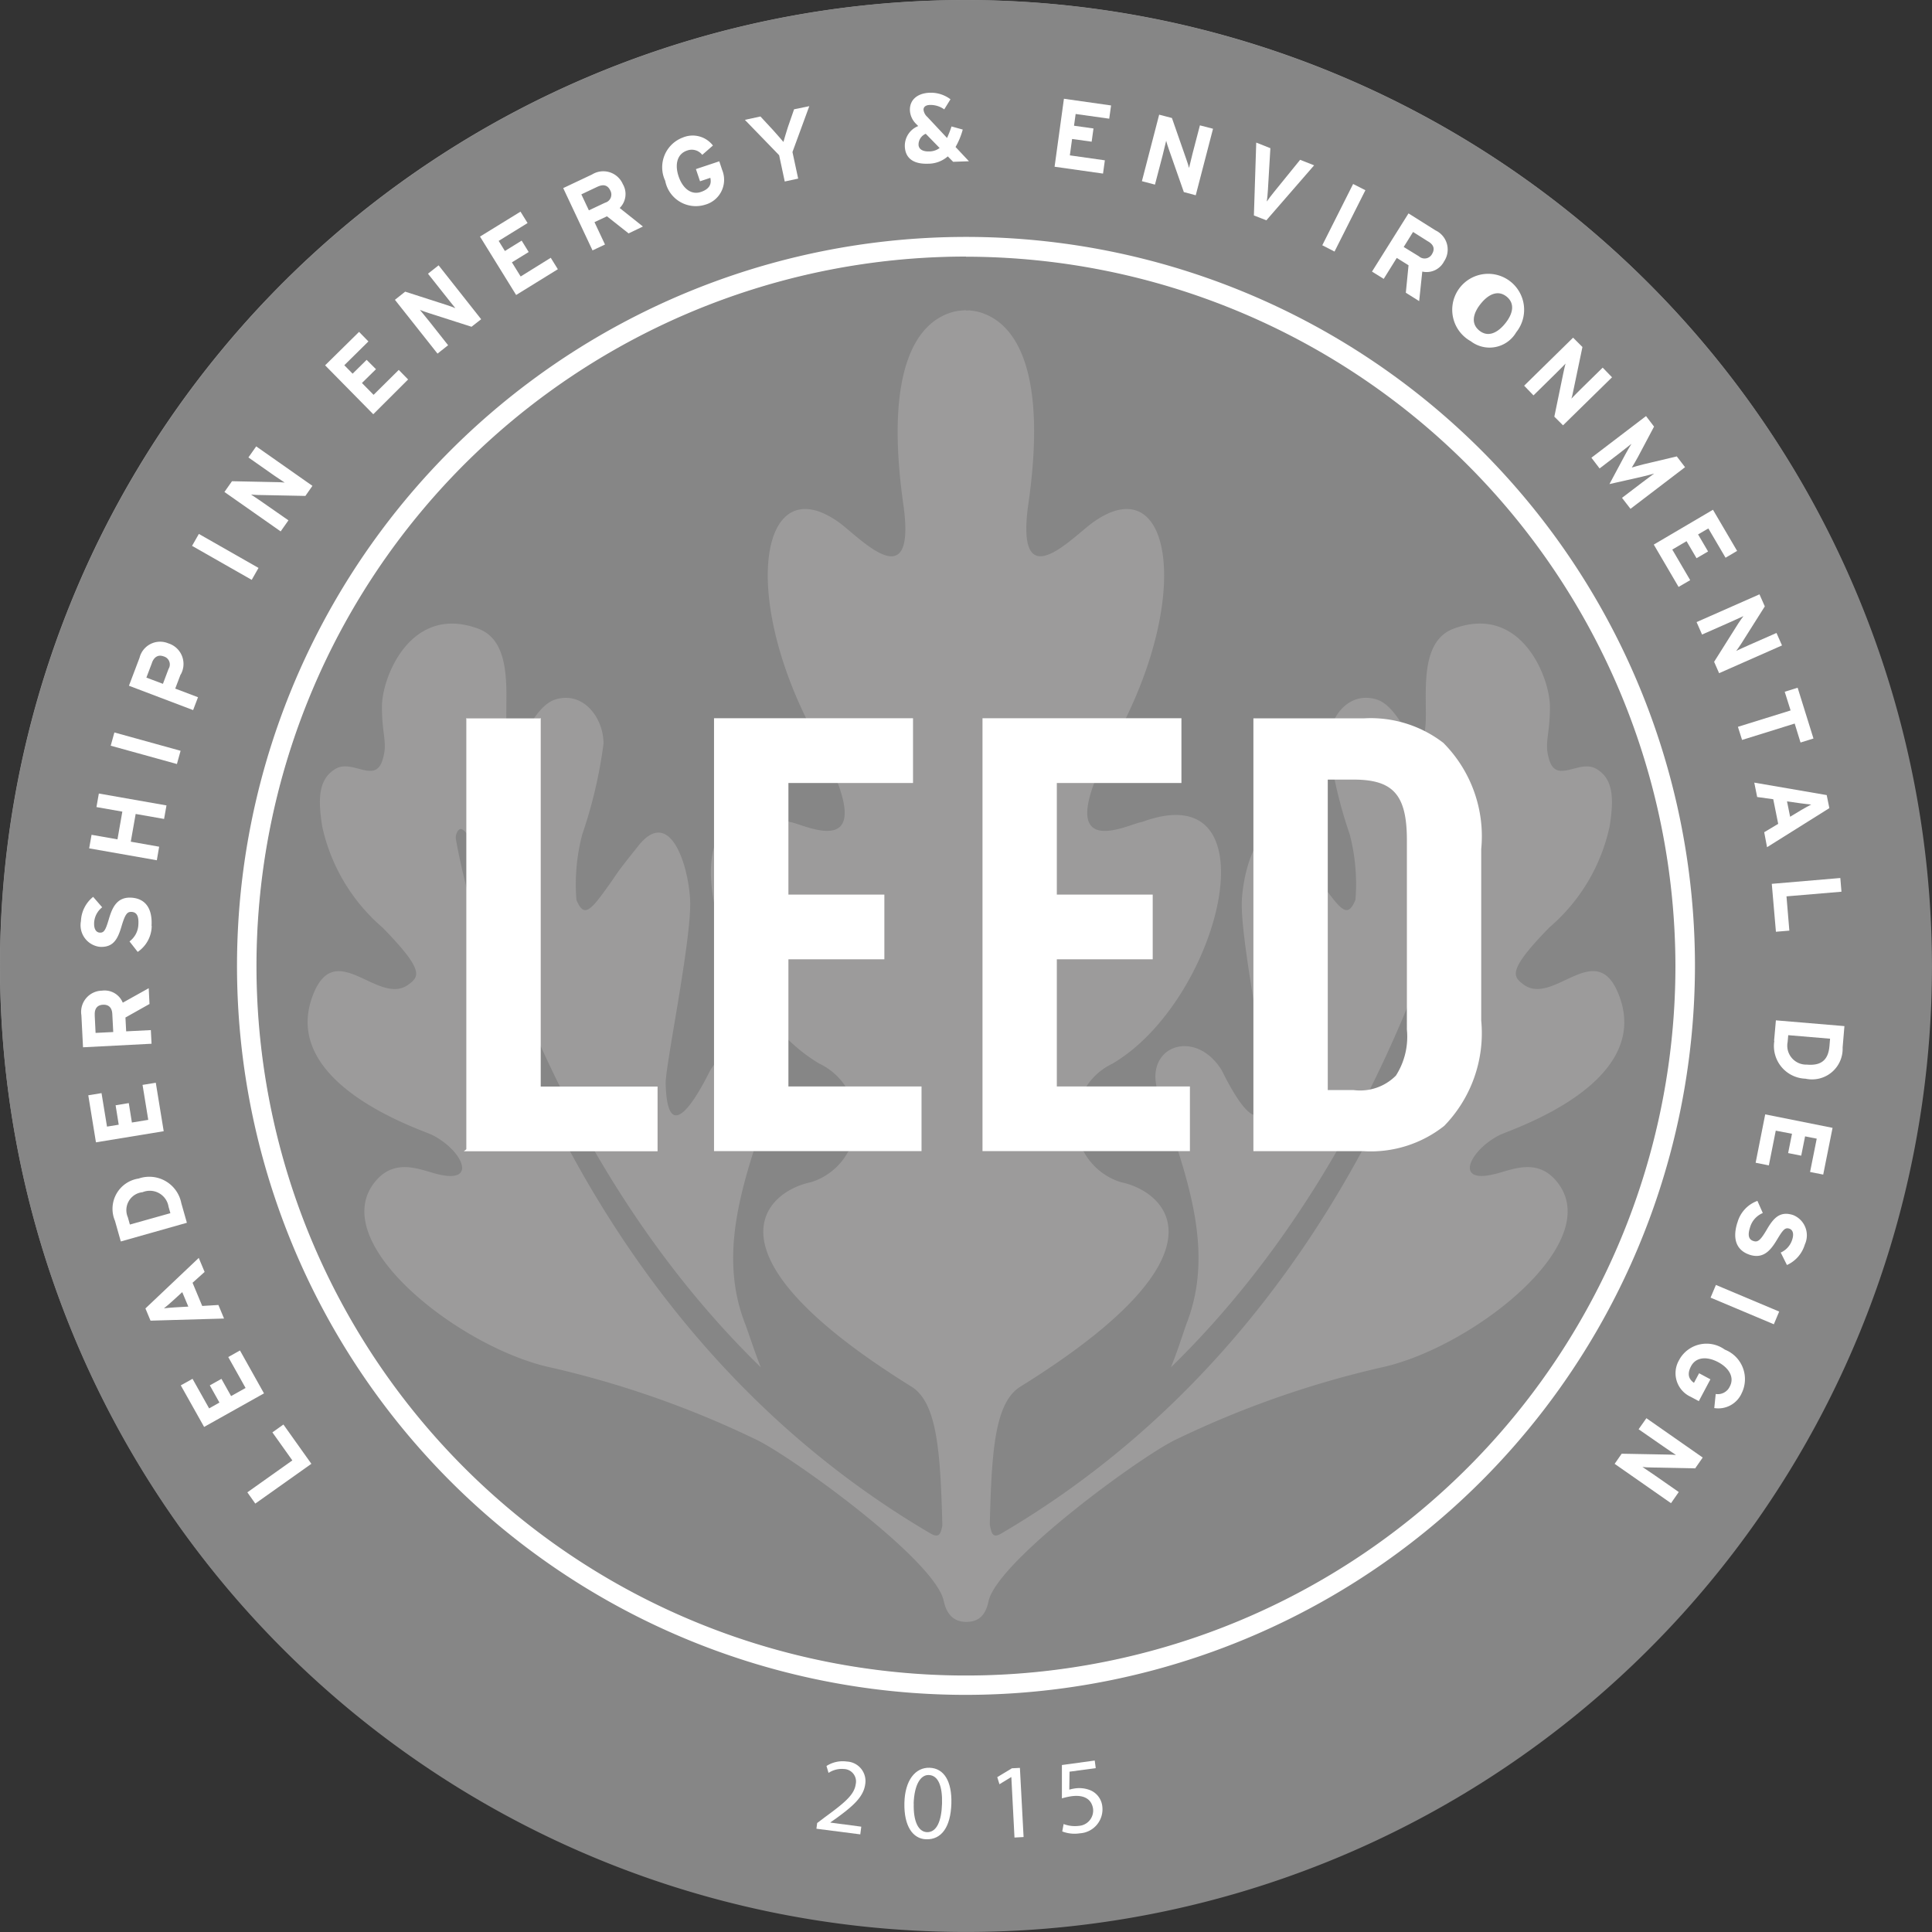 <svg xmlns="http://www.w3.org/2000/svg" xmlns:xlink="http://www.w3.org/1999/xlink" width="62.017" height="62.018" viewBox="0 0 62.017 62.018">
  <rect x="0" y="0" width="62.017" height="62.018" fill="#333333" stroke="none"/>
  <defs>
    <style>
      .cls-1 {
        fill: none;
      }

      .cls-2 {
        clip-path: url(#clip-path);
      }

      .cls-3 {
        fill: #9c9b9b;
      }

      .cls-4 {
        fill: #868686;
      }

      .cls-5 {
        fill: #fff;
      }
    </style>
    <clipPath id="clip-path">
      <rect id="Rectángulo_1960" data-name="Rectángulo 1960" class="cls-1" width="62.017" height="62.018"/>
    </clipPath>
  </defs>
  <g id="Grupo_606" data-name="Grupo 606" transform="translate(0 0)">
    <g id="Grupo_600" data-name="Grupo 600" transform="translate(0 0)">
      <g id="Grupo_599" data-name="Grupo 599" class="cls-2">
        <path id="Trazado_751" data-name="Trazado 751" class="cls-3" d="M103.085,3567.1a30.991,30.991,0,1,1-30.991-30.99,30.991,30.991,0,0,1,30.991,30.99" transform="translate(-41.104 -3536.109)"/>
        <path id="Trazado_752" data-name="Trazado 752" class="cls-4" d="M70.007,3542.229a22.785,22.785,0,1,0,22.785,22.785,22.811,22.811,0,0,0-22.785-22.785m16.966,29.463c.532-.126,1.339-.534,1.973.21,1.68,1.956-2.694,5.367-5.6,5.995a31.075,31.075,0,0,0-6.6,2.315c-1.086.51-5.719,3.879-6.016,5.188-.082.4-.273.666-.714.666s-.647-.294-.728-.691c-.324-1.343-4.937-4.652-6.021-5.163a31.005,31.005,0,0,0-6.6-2.315c-2.906-.628-7.28-4.039-5.6-5.995.636-.743,1.444-.336,1.976-.21,1.32.331.789-.777-.173-1.258-.371-.179-4.876-1.632-3.844-4.443.724-1.975,2.125.367,3.106-.4.315-.243.5-.435-.866-1.824a5.937,5.937,0,0,1-1.926-3.242c-.134-.858-.132-1.506.427-1.841s1.313.544,1.53-.358c.14-.485-.039-.759-.039-1.628-.007-.95.923-3.314,3.089-2.515,1.4.511.66,3.037,1.015,3.511.374.49.694-1.006,1.474-1.241.9-.269,1.539.61,1.535,1.422a14.965,14.965,0,0,1-.683,2.913,6.319,6.319,0,0,0-.187,2.1c.228.56.431.377.942-.334.458-.63.22-.367,1.027-1.376,1-1.293,1.61.5,1.68,1.692s-.8,5.364-.784,5.914c.063,2.5,1.391-.367,1.437-.433.87-1.388,2.543-.742,2.019.752-.954,2.718-1.809,5.065-.907,7.391.121.312.286.854.505,1.4-7.363-7.168-9.39-17.024-9.394-17.036-.028-.1-.171-.27-.262-.24s-.156.223-.13.326c0,.016,2.4,14.76,15.238,22.286.28.158.324,0,.376-.261-.062-2.344-.163-3.942-.993-4.456-6.911-4.291-4.661-6.269-3.233-6.559a2.047,2.047,0,0,0,.278-3.808c-3.478-2.047-5.262-9.354-.944-7.756.4.033,3.238,1.579.738-2.9-2.374-4.483-1.645-8.471.817-6.731.642.452,2.469,2.473,2.1-.452-.649-4.437.4-6.017,1.645-6.307a2.6,2.6,0,0,1,.349-.039v.011l.109-.006c.108.013.235.034.235.034,1.245.291,2.3,1.871,1.641,6.307-.362,2.925,1.464.9,2.11.452,2.458-1.74,3.19,2.249.817,6.731-2.5,4.48.34,2.935.735,2.9,4.319-1.6,2.539,5.709-.944,7.756a2.048,2.048,0,0,0,.28,3.808c1.429.291,3.676,2.269-3.234,6.559-.831.514-.926,2.1-.984,4.437.058.268.086.443.368.279,12.837-7.526,15.235-22.27,15.242-22.286.027-.1-.017-.3-.108-.326a.3.3,0,0,0-.3.17c0,.01-2.027,9.938-9.387,17.106.22-.542.387-1.084.5-1.4.907-2.326.051-4.673-.9-7.391-.522-1.494,1.156-2.14,2.026-.752.04.066,1.37,2.929,1.43.433.017-.55-.855-4.719-.778-5.914s.677-2.985,1.681-1.692c.8,1.009.561.746,1.016,1.376.52.711.719.894.948.334a6.314,6.314,0,0,0-.184-2.1,14.683,14.683,0,0,1-.68-2.913c-.007-.813.621-1.691,1.531-1.422.786.235,1.1,1.731,1.473,1.241s-.383-3,1.016-3.511c2.161-.8,3.087,1.564,3.087,2.515,0,.869-.179,1.143-.042,1.628.219.9.968.031,1.53.358s.563.983.429,1.841a5.9,5.9,0,0,1-1.927,3.242c-1.363,1.389-1.173,1.581-.859,1.824.974.765,2.374-1.577,3.1.4,1.04,2.811-3.468,4.264-3.837,4.443-.965.481-1.495,1.589-.177,1.258" transform="translate(-38.998 -3534.003)"/>
        <path id="Trazado_753" data-name="Trazado 753" class="cls-5" d="M54.649,3553.269v-.015l-.016.015H52.276l-.015-.015V3567.1l-.08.064H58.4v-2.076H54.649Z" transform="translate(-37.292 -3530.209)"/>
        <path id="Trazado_754" data-name="Trazado 754" class="cls-5" d="M60.544,3561h3.08v-2.078h-3.08v-3.581h4v-2.079H58.156v13.894h6.661v-2.075H60.544Z" transform="translate(-35.236 -3530.206)"/>
        <path id="Trazado_755" data-name="Trazado 755" class="cls-5" d="M66.954,3561h3.078v-2.078H66.954v-3.581h4v-2.079H64.568v13.894h6.658v-2.075H66.954Z" transform="translate(-33.03 -3530.206)"/>
        <path id="Trazado_756" data-name="Trazado 756" class="cls-5" d="M77.143,3554.058a3.822,3.822,0,0,0-2.562-.793H71.038v13.894h3.543a3.8,3.8,0,0,0,2.582-.812,4.268,4.268,0,0,0,1.188-3.381v-5.506a4.248,4.248,0,0,0-1.208-3.4m-.161,2.644v0m-1.017,6.551a2.317,2.317,0,0,1-.352,1.477,1.619,1.619,0,0,1-1.36.465h-.828v-9.966h.828c1.267,0,1.712.481,1.712,1.944Z" transform="translate(-30.804 -3530.206)"/>
        <path id="Trazado_757" data-name="Trazado 757" class="cls-4" d="M72.112,3536.111a31.007,31.007,0,1,0,31.008,31.008,31.05,31.05,0,0,0-31.008-31.008m16.515,47.524a23.359,23.359,0,1,1,6.841-16.517,23.219,23.219,0,0,1-6.841,16.517" transform="translate(-41.104 -3536.109)"/>
        <path id="Trazado_758" data-name="Trazado 758" class="cls-5" d="M49.066,3571.391l-1.8,1.277-.255-.361,1.444-1.025-.64-.9.354-.252Z" transform="translate(-39.071 -3524.403)"/>
        <path id="Trazado_759" data-name="Trazado 759" class="cls-5" d="M48.092,3569.738l-1.922,1.077-.749-1.334.377-.21.533.949.331-.187-.309-.552.373-.209.31.553.465-.26-.556-.993.376-.211Z" transform="translate(-39.618 -3525.011)"/>
        <path id="Trazado_760" data-name="Trazado 760" class="cls-5" d="M46.476,3566.6l-.387.348.31.744.52-.031.181.435-2.36.068-.164-.392,1.712-1.622Zm-1.03.933c-.1.091-.208.183-.276.235.085-.012.223-.021.36-.031l.423-.024-.195-.465Z" transform="translate(-39.908 -3525.771)"/>
        <path id="Trazado_761" data-name="Trazado 761" class="cls-5" d="M45.994,3565.055l.18.633-2.121.6-.188-.664a.982.982,0,0,1,.761-1.356,1.047,1.047,0,0,1,1.368.785m-1.712.47.062.222,1.3-.365-.059-.209a.609.609,0,0,0-.832-.465.579.579,0,0,0-.469.818" transform="translate(-40.175 -3526.437)"/>
        <path id="Trazado_762" data-name="Trazado 762" class="cls-5" d="M45.633,3563.523l-2.175.357-.246-1.51.425-.07.176,1.075.376-.061-.1-.624.423-.07.1.624.525-.086-.183-1.122.425-.069Z" transform="translate(-40.378 -3527.211)"/>
        <path id="Trazado_763" data-name="Trazado 763" class="cls-5" d="M45.234,3560.216l-.772.434.023.444.792-.04.023.438-2.2.114-.052-1.025a.682.682,0,0,1,.66-.793.629.629,0,0,1,.668.386l.833-.465Zm-1.759.353.028.575.567-.028-.03-.576c-.009-.2-.11-.31-.3-.3s-.274.134-.263.33" transform="translate(-40.435 -3527.988)"/>
        <path id="Trazado_764" data-name="Trazado 764" class="cls-5" d="M45.308,3558.462a1.023,1.023,0,0,1-.45.833l-.263-.337a.706.706,0,0,0,.285-.547c.015-.26-.048-.388-.215-.4-.142-.008-.208.063-.329.472s-.265.676-.7.649a.7.7,0,0,1-.6-.825,1.051,1.051,0,0,1,.392-.779l.29.335a.679.679,0,0,0-.258.486c-.013.238.082.322.18.327.138.009.188-.083.29-.428s.246-.723.723-.694c.419.024.685.308.649.907" transform="translate(-40.438 -3528.739)"/>
        <path id="Trazado_765" data-name="Trazado 765" class="cls-5" d="M45.638,3555.876l-.912-.16-.157.89.911.161-.075.435-2.172-.382.077-.435.832.146.156-.89-.831-.146.077-.435,2.171.382Z" transform="translate(-40.371 -3529.588)"/>
        <rect id="Rectángulo_1957" data-name="Rectángulo 1957" class="cls-5" width="0.441" height="2.205" transform="translate(3.554 23.937) rotate(-74.531)"/>
        <path id="Trazado_766" data-name="Trazado 766" class="cls-5" d="M45.841,3552.488l-.172.453.731.277-.157.413-2.06-.782.341-.9a.681.681,0,0,1,.922-.461.692.692,0,0,1,.4,1m-.923-.375-.18.475.531.2.181-.48a.268.268,0,0,0-.156-.4c-.179-.067-.306.018-.376.2" transform="translate(-40.044 -3530.837)"/>
        <rect id="Rectángulo_1958" data-name="Rectángulo 1958" class="cls-5" width="0.441" height="2.204" transform="translate(6.165 17.522) rotate(-60.319)"/>
        <path id="Trazado_767" data-name="Trazado 767" class="cls-5" d="M49.064,3548.359l-1.452-.029a2.645,2.645,0,0,1-.292-.017c.067.048.3.2.4.273l.8.557-.25.355-1.805-1.266.243-.345,1.4.029c.1,0,.23.007.292.016-.067-.047-.3-.2-.4-.271l-.765-.537.25-.355,1.805,1.267Z" transform="translate(-39.261 -3532.44)"/>
        <path id="Trazado_768" data-name="Trazado 768" class="cls-5" d="M50.414,3546.678l-1.546-1.57,1.09-1.074.3.307-.774.764.267.271.45-.444.3.3-.451.443.374.38.808-.8.3.307Z" transform="translate(-38.432 -3533.381)"/>
        <path id="Trazado_769" data-name="Trazado 769" class="cls-5" d="M52.994,3544.417l-1.38-.442c-.094-.031-.219-.073-.277-.1.051.064.228.277.305.375l.6.76-.34.269-1.367-1.727.329-.262,1.337.43c.091.03.216.073.274.1-.051-.065-.227-.278-.3-.375l-.579-.731.341-.269,1.366,1.73Z" transform="translate(-37.858 -3533.928)"/>
        <path id="Trazado_770" data-name="Trazado 770" class="cls-5" d="M53.727,3543.84l-1.16-1.875,1.3-.8.227.366-.928.573.2.324.538-.333.226.366-.539.331.281.454.966-.6.228.367Z" transform="translate(-37.159 -3534.371)"/>
        <path id="Trazado_771" data-name="Trazado 771" class="cls-5" d="M56.653,3542.19l-.695-.549-.4.188.337.718-.4.189-.941-2,.929-.439a.683.683,0,0,1,.984.31.629.629,0,0,1-.1.768l.746.594Zm-.995-1.5-.522.247.242.513.522-.246a.27.27,0,0,0,.164-.394c-.086-.179-.229-.2-.406-.119" transform="translate(-36.475 -3534.698)"/>
        <path id="Trazado_772" data-name="Trazado 772" class="cls-5" d="M58.286,3541.567a1,1,0,0,1-1.276-.77,1.019,1.019,0,0,1,.567-1.389.82.82,0,0,1,.965.257l-.343.3a.426.426,0,0,0-.489-.137c-.313.105-.4.44-.27.827s.406.608.719.5c.288-.1.34-.263.3-.453l-.331.111-.132-.391.75-.25.091.274a.83.83,0,0,1-.555,1.122" transform="translate(-35.657 -3534.994)"/>
        <path id="Trazado_773" data-name="Trazado 773" class="cls-5" d="M60.42,3540.118l.183.853-.431.093-.18-.844-1.1-1.135.5-.108.414.447c.1.113.267.3.324.371.023-.089.094-.319.142-.472l.2-.577.488-.1Z" transform="translate(-34.982 -3535.238)"/>
        <path id="Trazado_774" data-name="Trazado 774" class="cls-5" d="M64.264,3540.541l-.172-.174a.957.957,0,0,1-.636.235c-.45.017-.731-.164-.743-.56a.679.679,0,0,1,.429-.648l-.059-.062a.654.654,0,0,1-.207-.441c-.012-.359.266-.555.637-.567a1.039,1.039,0,0,1,.665.21l-.2.324a.752.752,0,0,0-.465-.142c-.128.005-.2.06-.2.153a.365.365,0,0,0,.125.234l.63.673a3.641,3.641,0,0,0,.144-.37l.36.1a2.331,2.331,0,0,1-.231.559l.43.458Zm-.88-.9a.379.379,0,0,0-.231.344c0,.142.121.23.341.223a.559.559,0,0,0,.336-.11Z" transform="translate(-33.668 -3535.347)"/>
        <path id="Trazado_775" data-name="Trazado 775" class="cls-5" d="M66.29,3540.648l.3-2.182,1.513.215-.059.425-1.078-.151-.052.377.625.088-.059.424-.628-.087-.072.526,1.124.159-.059.426Z" transform="translate(-32.438 -3535.296)"/>
        <path id="Trazado_776" data-name="Trazado 776" class="cls-5" d="M69.721,3541.333l-.48-1.369c-.032-.092-.073-.216-.087-.278-.02.079-.085.348-.114.468l-.246.939-.419-.11.554-2.135.41.107.462,1.326c.032.093.074.215.087.278.02-.079.083-.348.114-.468l.235-.9.421.109-.555,2.135Z" transform="translate(-31.72 -3535.167)"/>
        <path id="Trazado_777" data-name="Trazado 777" class="cls-5" d="M71.449,3542.009l-.4-.156.075-2.339.454.18-.079,1.338c-.007.13-.024.293-.036.375.048-.069.142-.2.226-.3l.844-1.04.449.177Z" transform="translate(-30.799 -3534.937)"/>
        <path id="Trazado_778" data-name="Trazado 778" class="cls-5" d="M72.683,3542.47l.99-1.967.394.2-.991,1.969Z" transform="translate(-30.238 -3534.597)"/>
        <path id="Trazado_779" data-name="Trazado 779" class="cls-5" d="M74.956,3543.752l.087-.882-.378-.236-.419.673-.376-.234,1.172-1.868.868.546a.68.68,0,0,1,.274.994.63.63,0,0,1-.7.327l-.1.949Zm.719-1.644-.487-.307-.3.482.489.3a.271.271,0,0,0,.421-.075c.1-.168.046-.3-.121-.4" transform="translate(-29.829 -3534.355)"/>
        <path id="Trazado_780" data-name="Trazado 780" class="cls-5" d="M76.32,3544.767a1.154,1.154,0,1,1,1.458-.289.99.99,0,0,1-1.458.289m1.149-1.433c-.278-.223-.585-.077-.832.231s-.321.637-.043.86.583.077.831-.231.321-.636.044-.86" transform="translate(-29.107 -3533.813)"/>
        <path id="Trazado_781" data-name="Trazado 781" class="cls-5" d="M78.474,3546.708l.293-1.421c.022-.1.048-.225.069-.284-.056.058-.251.256-.34.342l-.691.68-.3-.311,1.571-1.542.3.3-.286,1.371c-.02.1-.047.226-.069.286.058-.058.251-.257.34-.343l.665-.652.3.31-1.573,1.542Z" transform="translate(-28.58 -3533.333)"/>
        <path id="Trazado_782" data-name="Trazado 782" class="cls-5" d="M80.093,3548.67l.642-.489c.094-.073.321-.238.39-.291-.085.026-.251.069-.384.1l-1.051.238.508-.949c.066-.121.151-.27.2-.345-.07.052-.288.227-.382.3l-.642.492-.263-.344,1.753-1.337.258.338-.515.971c-.063.119-.156.274-.2.344.082-.027.249-.074.382-.106l1.063-.252.265.346-1.751,1.336Z" transform="translate(-28.027 -3532.689)"/>
        <path id="Trazado_783" data-name="Trazado 783" class="cls-5" d="M80.6,3549.4l1.9-1.118.775,1.321-.371.219-.552-.94-.33.192.321.547-.37.217-.321-.547-.458.269.575.982-.373.217Z" transform="translate(-27.514 -3531.919)"/>
        <path id="Trazado_784" data-name="Trazado 784" class="cls-5" d="M82.185,3552.469l.773-1.227c.055-.082.128-.191.168-.24-.077.034-.327.152-.44.2l-.888.392-.176-.4,2.019-.891.171.387-.75,1.187c-.054.081-.126.192-.167.241.074-.033.327-.152.44-.2l.852-.375.177.4-2.019.891Z" transform="translate(-27.162 -3531.225)"/>
        <path id="Trazado_785" data-name="Trazado 785" class="cls-5" d="M84.431,3553.685l-1.689.526-.133-.421,1.691-.526-.189-.6.415-.129.508,1.63-.415.129Z" transform="translate(-26.822 -3530.459)"/>
        <path id="Trazado_786" data-name="Trazado 786" class="cls-5" d="M83.319,3556.392l.449-.268-.159-.791-.516-.071L83,3554.8l2.325.4.085.419-2,1.254Zm1.194-.715c.118-.067.238-.135.315-.174-.085-.006-.223-.023-.356-.041l-.421-.06.1.494Z" transform="translate(-26.688 -3529.678)"/>
        <path id="Trazado_787" data-name="Trazado 787" class="cls-5" d="M83.418,3557.265l2.2-.187.037.44-1.765.149.092,1.1-.431.036Z" transform="translate(-26.544 -3528.894)"/>
        <path id="Trazado_788" data-name="Trazado 788" class="cls-5" d="M83.474,3561.133l.058-.656,2.2.185-.058.688a.982.982,0,0,1-1.192,1,1.049,1.049,0,0,1-1-1.216m1.77.164.019-.232-1.343-.113-.019.218a.608.608,0,0,0,.616.727c.449.039.688-.134.727-.6" transform="translate(-26.526 -3527.724)"/>
        <path id="Trazado_789" data-name="Trazado 789" class="cls-5" d="M83.34,3562.722l2.162.433-.3,1.5-.422-.084.214-1.069-.374-.074-.124.62-.42-.083.124-.62-.521-.1-.222,1.115-.424-.085Z" transform="translate(-26.677 -3526.951)"/>
        <path id="Trazado_790" data-name="Trazado 790" class="cls-5" d="M82.616,3565.483a1.029,1.029,0,0,1,.641-.695l.173.39a.709.709,0,0,0-.41.461c-.079.249-.048.388.11.438.136.043.219-.01.434-.378s.423-.59.836-.457a.7.7,0,0,1,.379.946,1.051,1.051,0,0,1-.574.659l-.2-.4a.672.672,0,0,0,.367-.41c.074-.223,0-.329-.093-.358-.132-.042-.2.033-.386.343s-.417.641-.872.5c-.4-.126-.589-.464-.407-1.039" transform="translate(-26.844 -3526.24)"/>
        <rect id="Rectángulo_1959" data-name="Rectángulo 1959" class="cls-5" width="0.442" height="2.203" transform="matrix(0.388, -0.922, 0.922, 0.388, 54.909, 41.654)"/>
        <path id="Trazado_791" data-name="Trazado 791" class="cls-5" d="M81.245,3568.7a1,1,0,0,1,1.456-.312,1.018,1.018,0,0,1,.54,1.4.821.821,0,0,1-.879.476l.046-.452a.424.424,0,0,0,.45-.236c.157-.289-.011-.594-.371-.786s-.711-.166-.868.126c-.142.267-.067.426.091.538l.165-.308.363.195-.372.7-.257-.137a.832.832,0,0,1-.364-1.2" transform="translate(-27.334 -3525.065)"/>
        <path id="Trazado_792" data-name="Trazado 792" class="cls-5" d="M79.891,3571.12l1.45.027c.1,0,.23.006.293.014-.067-.046-.3-.2-.4-.271l-.8-.555.25-.355,1.808,1.263-.242.347-1.4-.028c-.1,0-.23-.008-.293-.017.067.049.3.2.4.271l.766.534-.249.358-1.809-1.263Z" transform="translate(-27.835 -3524.456)"/>
        <path id="Trazado_793" data-name="Trazado 793" class="cls-5" d="M70.163,3588.565a23.4,23.4,0,1,1,23.4-23.4,23.421,23.421,0,0,1-23.4,23.4m0-46.169a22.774,22.774,0,1,0,22.773,22.774A22.8,22.8,0,0,0,70.163,3542.4" transform="translate(-39.155 -3534.16)"/>
      </g>
    </g>
    <g id="Grupo_605" data-name="Grupo 605" transform="translate(26.212 56.509)">
      <g id="Grupo_601" data-name="Grupo 601" transform="translate(0 0.032)">
        <path id="Trazado_794" data-name="Trazado 794" class="cls-5" d="M60.6,3580.336l.024-.183.265-.2c.633-.462.926-.713.972-1.044a.4.4,0,0,0-.38-.49.768.768,0,0,0-.492.125l-.066-.222a.961.961,0,0,1,.652-.143.627.627,0,0,1,.591.731c-.055.406-.394.7-.917,1.082l-.2.14v.007l.991.131-.032.247Z" transform="translate(-60.605 -3578.175)"/>
      </g>
      <g id="Grupo_602" data-name="Grupo 602" transform="translate(2.819 0.236)">
        <path id="Trazado_795" data-name="Trazado 795" class="cls-5" d="M64.211,3579.475c-.023.754-.316,1.163-.808,1.148-.434-.013-.716-.428-.7-1.164s.355-1.145.806-1.132C63.979,3578.341,64.231,3578.767,64.211,3579.475Zm-1.208,0c-.017.577.151.91.425.919.308.008.465-.345.483-.914.016-.546-.113-.91-.425-.92C63.223,3578.55,63.022,3578.867,63,3579.473Z" transform="translate(-62.703 -3578.327)"/>
      </g>
      <g id="Grupo_603" data-name="Grupo 603" transform="translate(5.8 0.241)">
        <path id="Trazado_796" data-name="Trazado 796" class="cls-5" d="M65.372,3578.626h-.007l-.375.229-.07-.228.47-.284.257-.013.118,2.22-.292.016Z" transform="translate(-64.92 -3578.331)"/>
      </g>
      <g id="Grupo_604" data-name="Grupo 604" transform="translate(7.872)">
        <path id="Trazado_797" data-name="Trazado 797" class="cls-5" d="M67.551,3578.4l-.841.114-.008.576a1.735,1.735,0,0,1,.177-.038.956.956,0,0,1,.491.055.633.633,0,0,1,.392.522.772.772,0,0,1-.719.863,1.1,1.1,0,0,1-.567-.06l.044-.238a1.006,1.006,0,0,0,.487.059.492.492,0,0,0,.458-.55c-.043-.284-.259-.461-.7-.4a2.355,2.355,0,0,0-.3.067V3578.3l1.054-.144Z" transform="translate(-66.462 -3578.152)"/>
      </g>
    </g>
  </g>
</svg>
